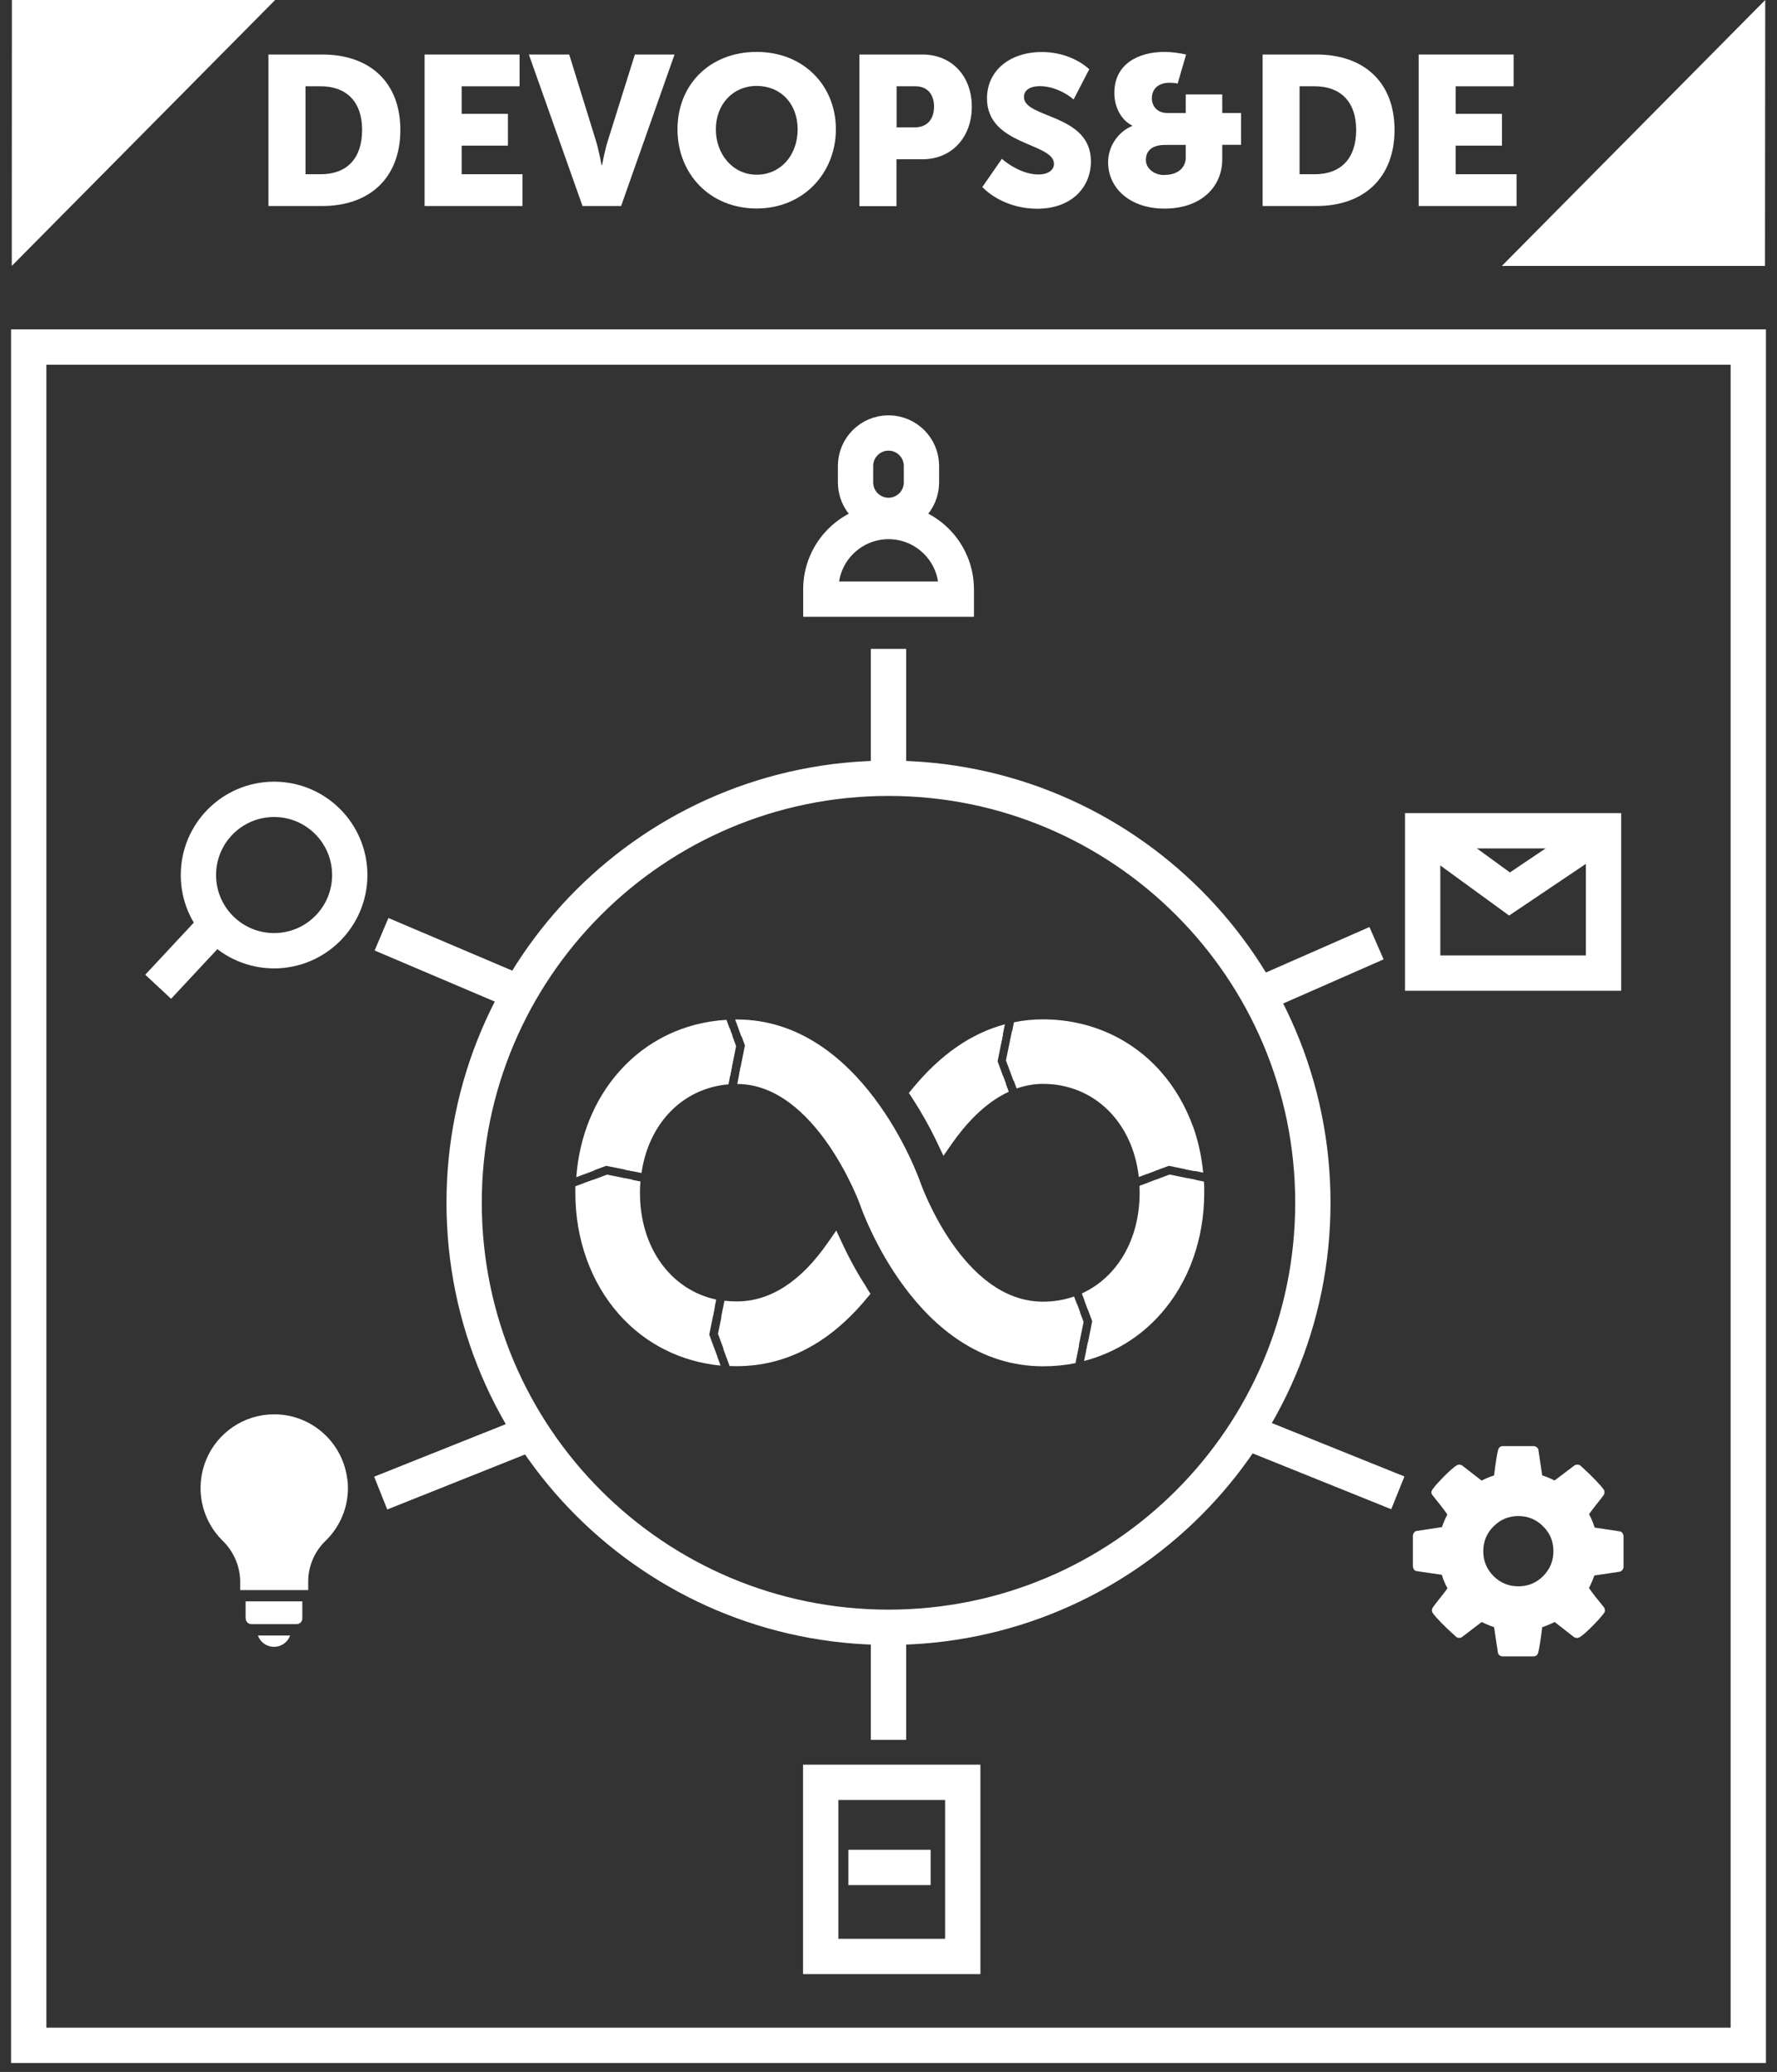 <svg width="151" height="176" viewBox="0 0 151 176" fill="none" xmlns="http://www.w3.org/2000/svg">
<rect x="0" y="0" width="151" height="176" fill="#333333" stroke="none"/>
<g clip-path="url(#clip0_2300_1943)">
<path d="M60.669 114.48L60.949 115.23C57.889 114.86 55.149 113.44 53.119 111.14C50.859 108.58 49.609 105.09 49.609 101.32C49.609 101.04 49.609 100.77 49.629 100.5L50.369 100.23L51.579 99.78L53.029 100.07L53.729 100.21C53.689 100.57 53.679 100.94 53.679 101.32C53.679 106.36 56.559 110.2 60.729 111.08L60.589 111.79L60.269 113.37L60.679 114.49L60.669 114.48Z" fill="white"/>
<path d="M73.1 109.86C70.69 112.76 67.25 115.34 62.61 115.34C62.32 115.34 62.03 115.34 61.75 115.31L61.48 114.57L61.01 113.3L61.3 111.9L61.44 111.19C61.83 111.24 62.22 111.27 62.62 111.27C66.35 111.27 69.12 108.61 70.96 105.96C71.48 107.08 72.2 108.44 73.11 109.85L73.1 109.86Z" fill="white"/>
<path d="M62.24 88.02L62.55 88.86L62.19 90.66L62.05 91.38C57.72 91.64 54.48 94.88 53.81 99.49L53.1 99.35L51.51 99.03L50.43 99.43L49.68 99.71C49.98 96.57 51.18 93.69 53.11 91.5C55.37 88.95 58.49 87.48 61.96 87.32L62.22 88.03L62.24 88.02Z" fill="white"/>
<path d="M91.769 111.47L92.079 112.29L91.68 114.25L91.529 115.01C90.59 115.22 89.62 115.33 88.629 115.33C78.409 115.33 73.98 102.77 73.71 101.98C73.59 101.64 69.83 91.52 62.79 91.36L62.93 90.65L63.3 88.8L63.01 88.01L62.749 87.29C72.769 87.4 77.35 100.09 77.54 100.63V100.66C77.58 100.76 81.219 111.26 88.629 111.26C89.659 111.26 90.629 111.1 91.529 110.78L91.779 111.45L91.769 111.47Z" fill="white"/>
<path d="M85.23 91.39L85.48 92.05C83.32 93.02 81.58 94.9 80.29 96.76C79.77 95.66 79.05 94.3 78.13 92.89C79.92 90.72 82.28 88.71 85.24 87.8L85.08 88.61L84.77 90.15L85.23 91.4V91.39Z" fill="white"/>
<path d="M100.78 99.33L99.32 99.03L98.129 99.47L97.44 99.72C96.82 94.79 93.29 91.36 88.6 91.36C87.719 91.36 86.9 91.52 86.12 91.79L85.87 91.12L85.48 90.08L85.829 88.37L85.99 87.6C86.809 87.41 87.68 87.3 88.6 87.3C92.329 87.3 95.7 88.79 98.09 91.5C99.98 93.64 101.16 96.43 101.5 99.48L100.77 99.34L100.78 99.33Z" fill="white"/>
<path d="M101.62 101.32C101.62 105.09 100.38 108.58 98.11 111.14C96.54 112.92 94.54 114.17 92.29 114.82L92.45 114.03L92.81 112.23L92.43 111.21L92.18 110.54C95.43 109.1 97.56 105.65 97.56 101.32C97.56 101.03 97.56 100.75 97.53 100.47L98.22 100.21L99.38 99.77L100.85 100.07L101.58 100.21C101.6 100.57 101.62 100.94 101.62 101.31V101.32Z" fill="white"/>
<path d="M54.38 101.32C54.38 100.99 54.39 100.67 54.42 100.36L53.71 100.22L53.01 100.08C52.97 100.49 52.95 100.91 52.95 101.33C52.95 106.73 56.06 110.85 60.58 111.8L60.72 111.09L60.86 110.39C57.02 109.57 54.38 106.01 54.38 101.33V101.32ZM60.95 115.23L60.67 114.48C57.93 114.06 55.48 112.74 53.65 110.67C51.5 108.24 50.32 104.92 50.32 101.32C50.32 100.96 50.33 100.58 50.36 100.23L49.62 100.5L48.89 100.77C48.89 100.96 48.89 101.13 48.89 101.32C48.89 105.27 50.2 108.92 52.58 111.62C54.81 114.15 57.84 115.67 61.23 116L60.95 115.24V115.23ZM73.7 109.47C72.93 108.28 72.21 107 71.59 105.66L71.06 104.53L70.35 105.55C68.05 108.87 65.45 110.55 62.6 110.55C62.25 110.55 61.9 110.53 61.56 110.49L61.42 111.19L61.28 111.9C61.71 111.96 62.15 111.99 62.6 111.99C65.59 111.99 68.41 110.38 70.81 107.33C71.25 108.18 71.71 109 72.2 109.79C69.4 112.99 66.17 114.62 62.6 114.62C62.21 114.62 61.84 114.61 61.46 114.57L61.73 115.31L62 116.04C62.2 116.04 62.39 116.05 62.59 116.05C66.76 116.05 70.47 114.12 73.63 110.31L73.97 109.9L73.68 109.46L73.7 109.47ZM101.38 95.71C100.75 93.97 99.83 92.38 98.64 91.03C96.11 88.17 92.55 86.59 88.62 86.59C87.78 86.59 86.96 86.67 86.16 86.84L86.01 87.6L85.85 88.37C86.75 88.13 87.67 88.01 88.61 88.01C90.37 88.01 92.04 88.36 93.56 89.03C95.07 89.7 96.43 90.69 97.56 91.96C99.3 93.94 100.42 96.49 100.77 99.31L101.5 99.46L102.24 99.61C102.11 98.25 101.82 96.93 101.38 95.69V95.71ZM88.62 90.65C87.7 90.65 86.79 90.81 85.89 91.12L86.39 92.46C87.09 92.22 87.83 92.07 88.62 92.07C92.98 92.07 96.25 95.33 96.77 99.98L97.46 99.72L98.15 99.46C97.43 94.25 93.64 90.64 88.63 90.64L88.62 90.65ZM85.23 91.39C83.52 92.15 81.9 93.5 80.41 95.4C79.97 94.56 79.5 93.74 79.01 92.95C80.87 90.8 82.89 89.35 85.07 88.61L85.23 87.8L85.39 87.01C82.53 87.77 79.91 89.59 77.57 92.43L77.23 92.84L77.52 93.28C78.29 94.47 79.01 95.74 79.64 97.07L80.17 98.18L80.87 97.17C82.01 95.54 83.65 93.69 85.72 92.74L85.47 92.06L85.22 91.4L85.23 91.39ZM98.22 100.21L97.53 100.47L96.83 100.73C96.83 100.92 96.84 101.12 96.84 101.32C96.84 105.33 94.9 108.52 91.93 109.87L92.18 110.55L92.43 111.22C95.96 109.68 98.27 105.99 98.27 101.32C98.27 100.95 98.26 100.58 98.22 100.21ZM102.3 100.37L101.58 100.22L100.85 100.08C100.89 100.49 100.9 100.9 100.9 101.32C100.9 104.92 99.71 108.24 97.57 110.67C96.18 112.26 94.42 113.39 92.44 114.03L92.28 114.82L92.12 115.61C94.64 114.95 96.89 113.59 98.64 111.6C101.02 108.91 102.33 105.25 102.33 101.3C102.33 100.98 102.33 100.66 102.3 100.35V100.37ZM88.62 114.63C78.85 114.63 74.55 102.29 74.37 101.74C74.21 101.3 70.34 90.94 62.93 90.66L62.79 91.37L62.65 92.08C69.28 92.1 73.01 102.13 73.04 102.22C73.23 102.78 77.86 116.06 88.64 116.06C89.58 116.06 90.5 115.97 91.39 115.79L91.54 115.03L91.69 114.27C90.71 114.51 89.68 114.64 88.63 114.64L88.62 114.63ZM91.52 110.8L91.27 110.13C90.45 110.42 89.56 110.57 88.62 110.57C81.76 110.57 78.25 100.55 78.2 100.42C78.01 99.86 73.22 86.6 62.61 86.6C62.57 86.6 62.52 86.6 62.47 86.6L62.73 87.31L62.99 88.03C72.33 88.36 76.66 100.37 76.86 100.91C76.9 101.02 80.69 112 88.61 112C89.73 112 90.79 111.82 91.76 111.48L91.51 110.81L91.52 110.8ZM61.98 87.32L61.73 86.63C58.15 86.84 54.93 88.39 52.6 91.04C50.49 93.42 49.22 96.57 48.97 100L49.71 99.72L50.46 99.44C50.8 96.58 51.92 93.98 53.68 91.98C55.86 89.52 58.89 88.12 62.26 88.03L62 87.32H61.98ZM53.1 99.36L53.81 99.5L54.51 99.64C55.12 95.42 58.01 92.44 61.9 92.11L62.04 91.39L62.18 90.67C57.41 90.86 53.83 94.36 53.09 99.36H53.1Z" fill="white"/>
<path d="M137.87 130.23C137.81 130.14 137.73 130.09 137.63 130.08L135.5 129.76C135.39 129.38 135.23 129 135.03 128.62C135.17 128.43 135.37 128.15 135.65 127.8C135.94 127.45 136.13 127.19 136.25 127.03C136.31 126.94 136.339 126.85 136.339 126.76C136.339 126.65 136.31 126.57 136.25 126.5C135.97 126.11 135.329 125.44 134.329 124.52C134.239 124.44 134.14 124.41 134.04 124.41C133.92 124.41 133.83 124.45 133.75 124.51L132.099 125.76C131.779 125.6 131.44 125.45 131.05 125.33L130.729 123.19C130.729 123.09 130.669 123 130.589 122.94C130.499 122.87 130.41 122.84 130.3 122.84H127.719C127.499 122.84 127.36 122.95 127.3 123.16C127.2 123.55 127.089 124.27 126.959 125.33C126.599 125.44 126.25 125.59 125.9 125.77L124.29 124.52C124.19 124.44 124.089 124.41 123.979 124.41C123.819 124.41 123.44 124.69 122.88 125.24C122.32 125.8 121.94 126.21 121.74 126.5C121.67 126.6 121.63 126.69 121.63 126.76C121.63 126.85 121.67 126.95 121.75 127.04C122.26 127.67 122.68 128.2 122.99 128.65C122.8 129.01 122.65 129.36 122.53 129.72L120.37 130.05C120.28 130.06 120.21 130.11 120.15 130.2C120.09 130.29 120.06 130.37 120.06 130.46V133.04C120.06 133.14 120.1 133.23 120.15 133.32C120.21 133.4 120.29 133.45 120.39 133.46L122.52 133.77C122.63 134.15 122.78 134.53 123 134.92C122.86 135.12 122.65 135.39 122.37 135.74C122.08 136.1 121.89 136.35 121.77 136.52C121.71 136.61 121.68 136.69 121.68 136.78C121.68 136.88 121.71 136.97 121.77 137.05C122.07 137.46 122.71 138.12 123.69 139C123.78 139.09 123.869 139.13 123.979 139.13C124.099 139.13 124.19 139.1 124.27 139.03L125.91 137.78C126.23 137.94 126.579 138.09 126.959 138.22L127.28 140.36C127.29 140.46 127.34 140.54 127.42 140.61C127.51 140.67 127.599 140.7 127.709 140.7H130.29C130.52 140.7 130.649 140.59 130.709 140.38C130.809 139.99 130.92 139.27 131.05 138.22C131.41 138.1 131.759 137.96 132.109 137.78L133.719 139.04C133.829 139.11 133.93 139.14 134.03 139.14C134.2 139.14 134.57 138.87 135.12 138.32C135.68 137.77 136.06 137.35 136.27 137.06C136.34 136.98 136.38 136.89 136.38 136.79C136.38 136.69 136.34 136.59 136.27 136.5C135.71 135.82 135.29 135.29 135.02 134.89C135.18 134.6 135.329 134.25 135.479 133.83L137.63 133.51C137.72 133.49 137.8 133.44 137.87 133.35C137.93 133.26 137.959 133.18 137.959 133.09V130.51C137.959 130.41 137.93 130.32 137.87 130.24V130.23ZM131.13 133.88C130.55 134.46 129.84 134.75 129.02 134.75C128.2 134.75 127.5 134.46 126.91 133.88C126.33 133.29 126.04 132.59 126.04 131.77C126.04 130.95 126.33 130.24 126.91 129.66C127.5 129.07 128.2 128.78 129.02 128.78C129.84 128.78 130.55 129.07 131.13 129.66C131.72 130.24 132 130.94 132 131.77C132 132.6 131.71 133.29 131.13 133.88Z" fill="white"/>
<path d="M29.51 125.65C29.16 122.78 26.89 120.52 24.03 120.18C23.78 120.15 23.53 120.14 23.29 120.14C20.75 120.14 18.47 121.68 17.51 124.02C16.55 126.37 17.09 129.06 18.89 130.85C19.85 131.77 20.4 133.03 20.41 134.35V135.07H26.19V134.34C26.19 133.04 26.72 131.8 27.66 130.89C29.07 129.53 29.76 127.59 29.52 125.64L29.51 125.65Z" fill="white"/>
<path d="M23.29 139.89C23.9 139.89 24.45 139.5 24.65 138.93H21.92C22.12 139.51 22.67 139.89 23.28 139.89H23.29Z" fill="white"/>
<path d="M20.88 137.48C20.88 137.75 21.1 137.96 21.36 137.96H25.21C25.48 137.96 25.69 137.74 25.69 137.48V136.03H20.87V137.48H20.88Z" fill="white"/>
<path d="M148.56 29.48H2.44V173.74H148.56V29.48Z" stroke="white" stroke-width="3" stroke-miterlimit="10"/>
<path d="M1.01 0H23.38L1 22.59L1.01 0Z" fill="white"/>
<path d="M149.98 22.59H127.62L150 0L149.98 22.59Z" fill="white"/>
<path d="M75.5 138.23C95.415 138.23 111.56 122.085 111.56 102.17C111.56 82.254 95.415 66.11 75.5 66.11C55.584 66.11 39.44 82.254 39.44 102.17C39.44 122.085 55.584 138.23 75.5 138.23Z" stroke="white" stroke-width="3" stroke-miterlimit="10"/>
<path d="M75.5 66.11V55.12" stroke="white" stroke-width="3" stroke-miterlimit="10"/>
<path d="M106.95 84.52L116.97 80.12" stroke="white" stroke-width="3" stroke-miterlimit="10"/>
<path d="M105.87 121.61L118.78 126.81" stroke="white" stroke-width="3" stroke-miterlimit="10"/>
<path d="M75.5 138.24V147.79" stroke="white" stroke-width="3" stroke-miterlimit="10"/>
<path d="M32.35 126.83L45.43 121.61" stroke="white" stroke-width="3" stroke-miterlimit="10"/>
<path d="M32.42 79.36L44.14 84.34" stroke="white" stroke-width="3" stroke-miterlimit="10"/>
<path d="M78.3 39.58C78.3 38.034 77.046 36.78 75.5 36.78C73.953 36.78 72.7 38.034 72.7 39.58V40.98C72.7 42.527 73.953 43.78 75.5 43.78C77.046 43.78 78.3 42.527 78.3 40.98V39.58Z" stroke="white" stroke-width="3" stroke-miterlimit="10"/>
<path d="M75.5 44.3C78.68 44.3 81.26 46.88 81.26 50.06V50.89H69.75V50.06C69.75 46.88 72.33 44.3 75.51 44.3H75.5Z" stroke="white" stroke-width="3" stroke-miterlimit="10"/>
<path d="M81.81 151.4H69.74V166.19H81.81V151.4Z" stroke="white" stroke-width="3" stroke-miterlimit="10"/>
<path d="M72.09 158.63H79.08" stroke="white" stroke-width="3" stroke-miterlimit="10"/>
<path d="M136.26 70.57H120.89V82.66H136.26V70.57Z" stroke="white" stroke-width="3" stroke-miterlimit="10"/>
<path d="M136.25 70.57L128.27 75.94L120.89 70.57" stroke="white" stroke-width="3" stroke-miterlimit="10"/>
<path d="M23.29 80.76C26.841 80.76 29.72 77.881 29.72 74.33C29.72 70.779 26.841 67.9 23.29 67.9C19.739 67.9 16.86 70.779 16.86 74.33C16.86 77.881 19.739 80.76 23.29 80.76Z" stroke="white" stroke-width="3" stroke-miterlimit="10"/>
<path d="M13.44 83.82L18.4 78.5" stroke="white" stroke-width="3" stroke-miterlimit="10"/>
<path d="M22.81 4.63H27.38C31.43 4.63 34.02 6.99 34.02 11.04C34.02 15.09 31.43 17.5 27.38 17.5H22.81V4.63ZM27.259 14.8C29.439 14.8 30.77 13.5 30.77 11.04C30.77 8.58 29.38 7.33 27.259 7.33H25.959V14.8H27.259Z" fill="white"/>
<path d="M36.08 4.63H44.15V7.33H39.23V9.67H43.16V12.37H39.23V14.8H44.4V17.5H36.08V4.63Z" fill="white"/>
<path d="M44.949 4.63H48.369L50.639 11.96C50.889 12.77 51.119 14.03 51.119 14.03H51.159C51.159 14.03 51.389 12.77 51.649 11.96L53.949 4.63H57.319L52.779 17.5H49.499L44.94 4.63H44.949Z" fill="white"/>
<path d="M64.299 4.41C68.299 4.41 71.029 7.29 71.029 10.98C71.029 14.67 68.289 17.71 64.299 17.71C60.309 17.71 57.569 14.76 57.569 10.98C57.569 7.2 60.309 4.41 64.299 4.41ZM64.299 14.84C66.339 14.84 67.779 13.18 67.779 10.99C67.779 8.8 66.339 7.3 64.299 7.3C62.259 7.3 60.829 8.88 60.829 10.99C60.829 13.1 62.269 14.84 64.299 14.84Z" fill="white"/>
<path d="M73.029 4.63H78.379C80.879 4.63 82.579 6.47 82.579 9.06C82.579 11.65 80.889 13.53 78.379 13.53H76.179V17.51H73.029V4.64V4.63ZM77.729 10.82C78.829 10.82 79.369 10.08 79.369 9.06C79.369 8.04 78.829 7.33 77.789 7.33H76.189V10.82H77.739H77.729Z" fill="white"/>
<path d="M85.13 13.49C85.85 14.12 87.07 14.82 88.23 14.82C89.11 14.82 89.56 14.42 89.56 13.92C89.56 12.1 83.87 12.39 83.87 8.36C83.87 5.98 85.83 4.42 88.53 4.42C89.97 4.42 91.45 4.89 92.56 5.88L91.23 8.45C90.51 7.82 89.39 7.32 88.38 7.32C87.43 7.32 87.01 7.72 87.01 8.24C87.01 10.08 92.7 9.64 92.7 13.71C92.7 15.87 91.1 17.73 88.13 17.73C86.46 17.73 84.69 17.12 83.47 15.89L85.13 13.5V13.49Z" fill="white"/>
<path d="M96.2 10.7V10.66C95.26 10.19 94.69 9.09 94.69 7.89C94.69 5.39 96.8 4.41 98.94 4.41C99.57 4.41 100.18 4.5 100.79 4.63L100.07 7.1C99.86 7.05 99.64 7.03 99.37 7.03C98.56 7.03 97.88 7.44 97.88 8.36C97.88 9.01 98.33 9.6 99.19 9.6H100.76V8.02H103.86V9.6H105.46V12.3H103.86V13.54C103.86 15.84 102.1 17.72 98.95 17.72C96.01 17.72 94.16 15.97 94.16 13.78C94.16 12.45 94.99 11.2 96.21 10.7H96.2ZM98.94 14.86C100.13 14.86 100.76 14.21 100.76 13.37V12.31H98.99C98.16 12.31 97.37 12.62 97.37 13.59C97.37 14.29 98.05 14.87 98.94 14.87V14.86Z" fill="white"/>
<path d="M107.29 4.63H111.859C115.909 4.63 118.5 6.99 118.5 11.04C118.5 15.09 115.909 17.5 111.859 17.5H107.29V4.63ZM111.729 14.8C113.909 14.8 115.24 13.5 115.24 11.04C115.24 8.58 113.849 7.33 111.729 7.33H110.43V14.8H111.729Z" fill="white"/>
<path d="M120.55 4.63H128.62V7.33H123.7V9.67H127.63V12.37H123.7V14.8H128.87V17.5H120.55V4.63Z" fill="white"/>
</g>
<defs>
<clipPath id="clip0_2300_1943">
<rect width="151" height="176" fill="white"/>
</clipPath>
</defs>
</svg>
